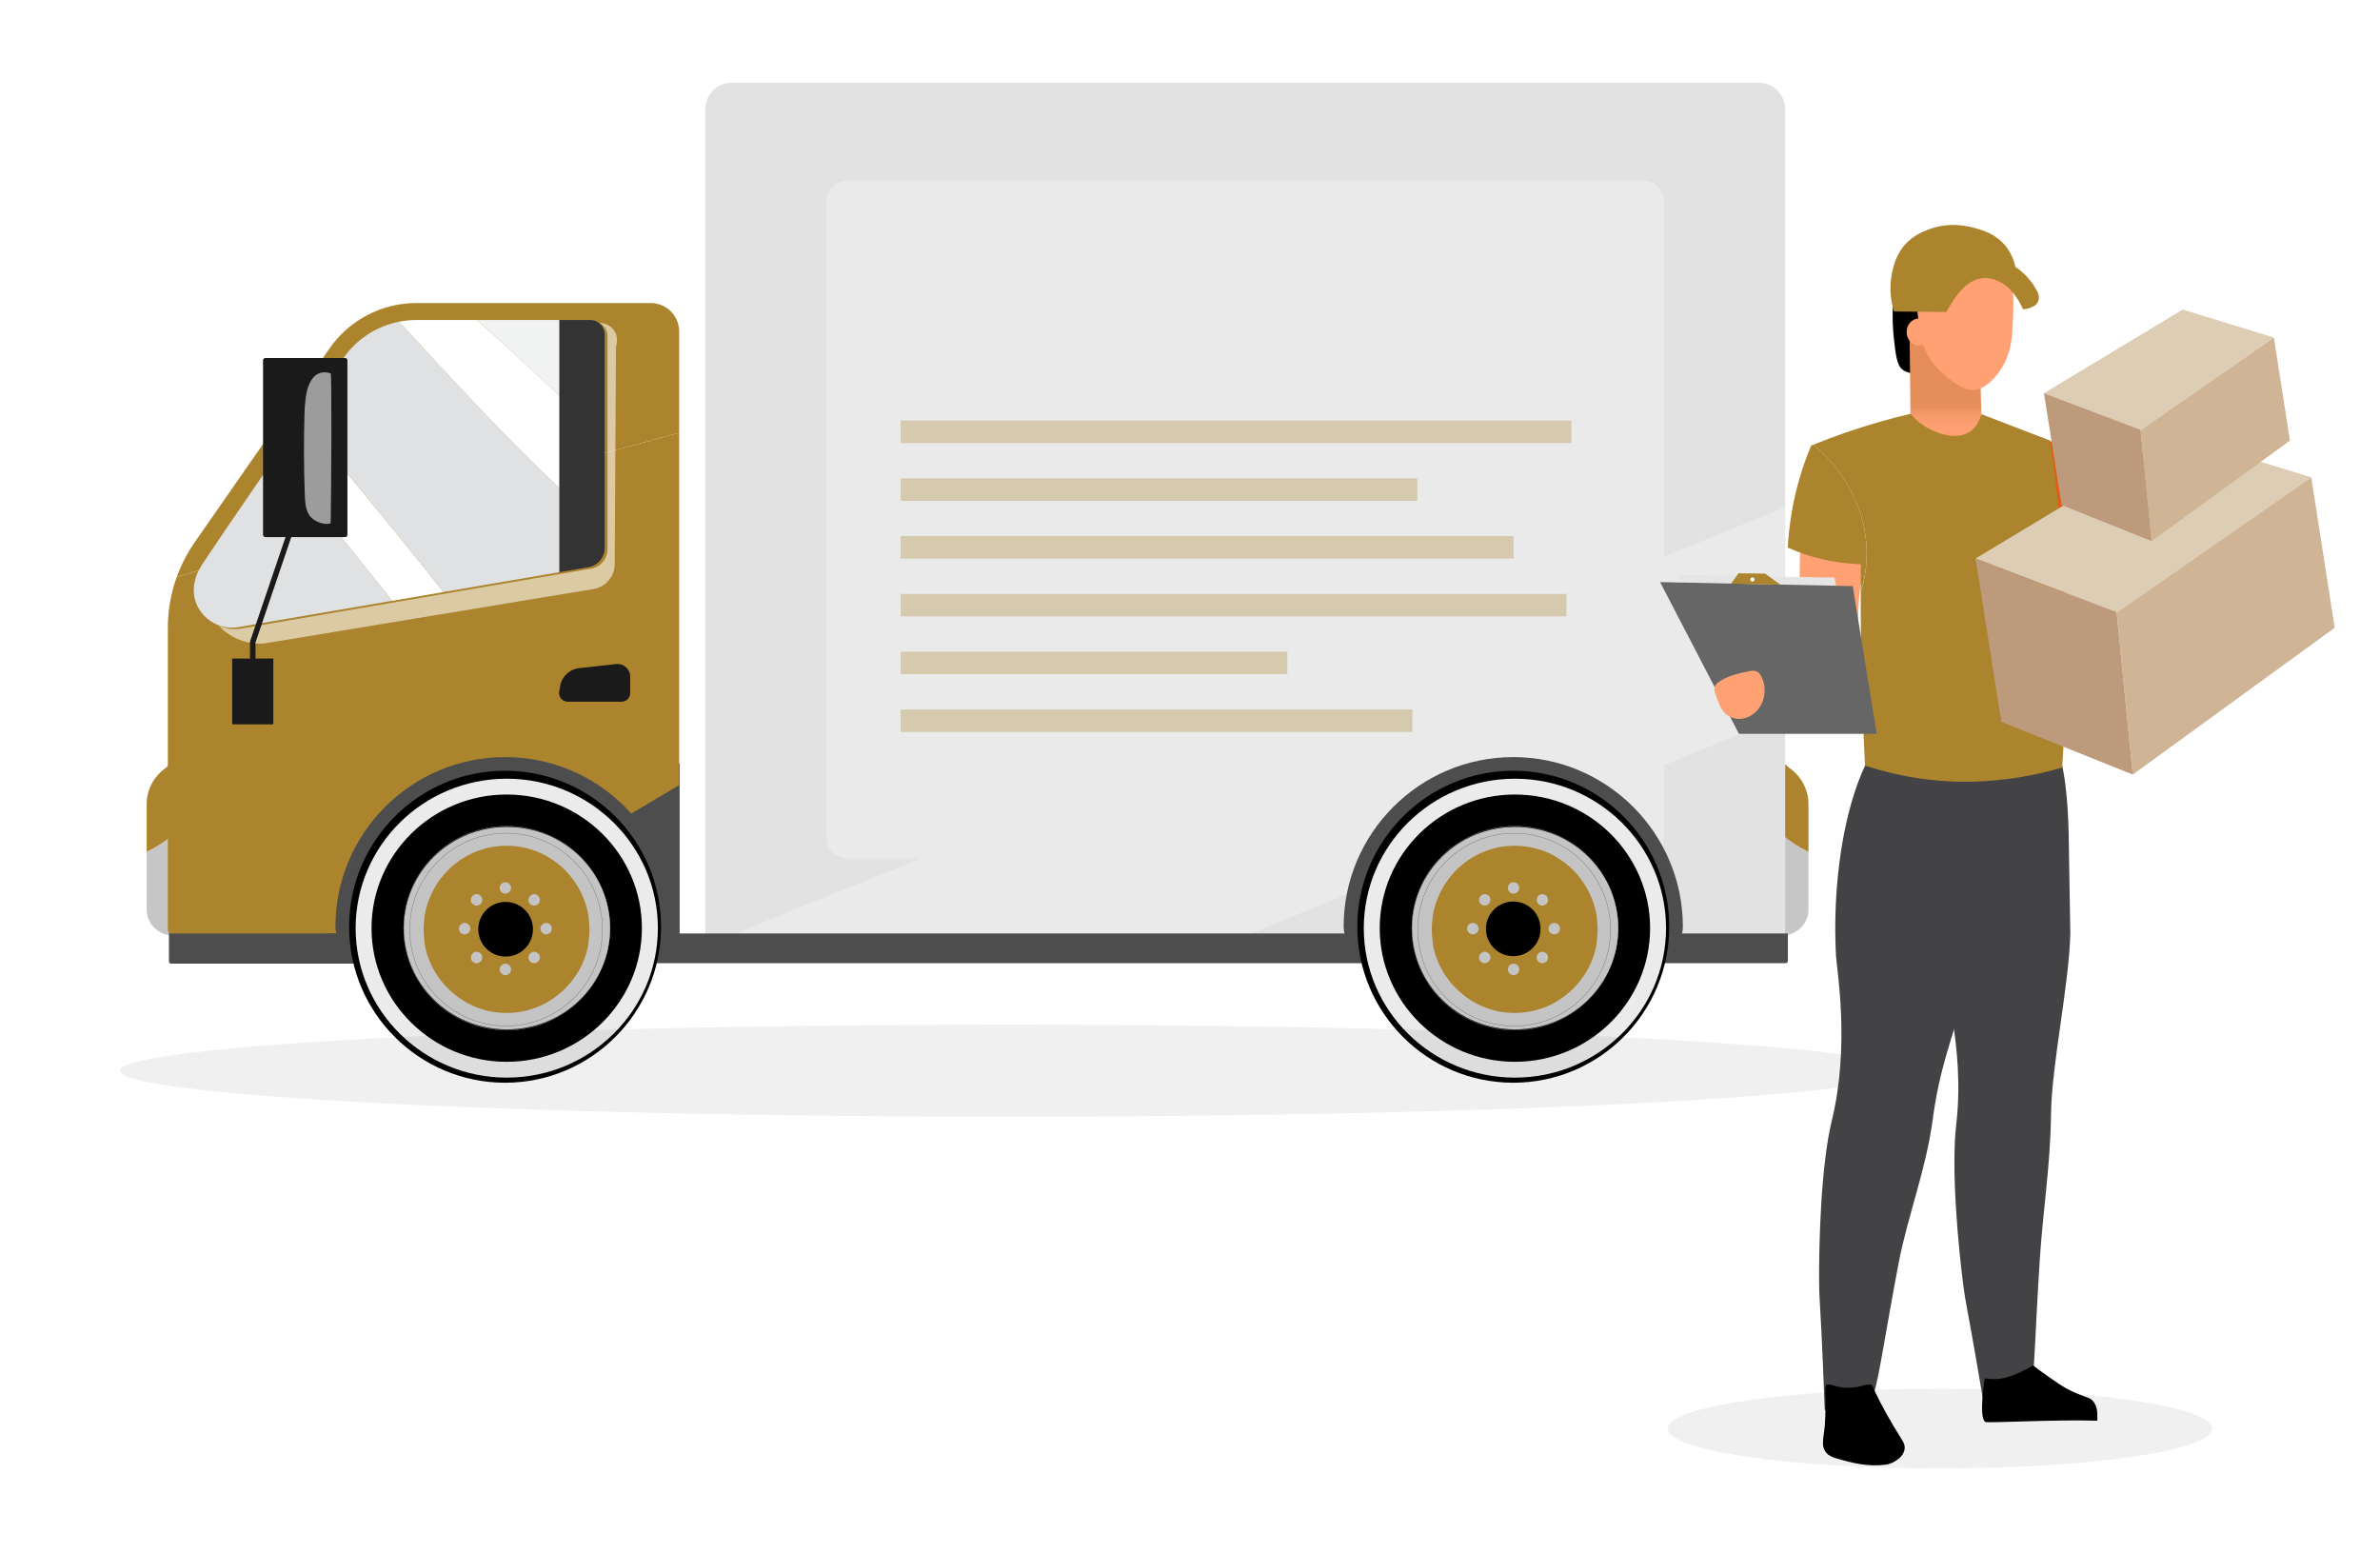 <svg xmlns="http://www.w3.org/2000/svg" xmlns:xlink="http://www.w3.org/1999/xlink" id="1091386009" x="0px" y="0px" viewBox="0 0 5882 3840.7" style="enable-background:new 0 0 5882 3840.7;" xml:space="preserve" class="svg u_1091386009" data-icon-custom="true" data-icon-name="strongman3.svg"><style type="text/css">.st0-1873938915{fill:#4D4D4D;}	.st1-1873938915{fill:#C6C6C6;}	.st2-1873938915{fill:#AB842D;}	.st3-1873938915{fill:#1A1A1A;}	.st4-1873938915{filter:url(#Adobe_OpacityMaskFilter);}	.st5-1873938915{filter:url(#Adobe_OpacityMaskFilter_1_);}	.st6-1873938915{mask:url(#SVGID_1_);fill:url(#SVGID_2_);}	.st7-1873938915{opacity:0.57;fill:url(#SVGID_3_);}	.st8-1873938915{fill:#FFFFFF;}	.st9-1873938915{fill:#E0E1E2;}	.st10-1873938915{fill:#F1F2F2;}	.st11-1873938915{fill:#333333;}	.st12-1873938915{filter:url(#Adobe_OpacityMaskFilter_2_);}	.st13-1873938915{filter:url(#Adobe_OpacityMaskFilter_3_);}	.st14-1873938915{mask:url(#SVGID_4_);fill:url(#SVGID_5_);}	.st15-1873938915{opacity:0.57;fill:url(#SVGID_6_);}	.st16-1873938915{fill:#E2E2E2;}	.st17-1873938915{filter:url(#Adobe_OpacityMaskFilter_4_);}	.st18-1873938915{filter:url(#Adobe_OpacityMaskFilter_5_);}	.st19-1873938915{mask:url(#SVGID_7_);fill:url(#SVGID_8_);}	.st20-1873938915{opacity:0.26;fill:url(#SVGID_9_);}	.st21-1873938915{fill:#EAEAEA;}	.st22-1873938915{fill:none;}	.st23-1873938915{fill:none;stroke:#FFFFFF;stroke-width:0.5;stroke-miterlimit:10;}	.st24-1873938915{fill:#C4C4C4;}	.st25-1873938915{fill:#7F7F7F;}	.st26-1873938915{opacity:0.92;}	.st27-1873938915{filter:url(#Adobe_OpacityMaskFilter_6_);}	.st28-1873938915{filter:url(#Adobe_OpacityMaskFilter_7_);}	.st29-1873938915{mask:url(#SVGID_10_);fill:url(#SVGID_11_);}	.st30-1873938915{fill:url(#SVGID_12_);}	.st31-1873938915{fill:none;stroke:#595959;stroke-width:0.75;stroke-miterlimit:10;}	.st32-1873938915{filter:url(#Adobe_OpacityMaskFilter_8_);}	.st33-1873938915{filter:url(#Adobe_OpacityMaskFilter_9_);}	.st34-1873938915{mask:url(#SVGID_13_);fill:url(#SVGID_14_);}	.st35-1873938915{fill:url(#SVGID_15_);}	.st36-1873938915{opacity:6.000000e-02;}	.st37-1873938915{opacity:0.32;}	.st38-1873938915{fill:#42210B;}	.st39-1873938915{fill:url(#SVGID_16_);}	.st40-1873938915{fill:#434345;}	.st41-1873938915{fill:#FFA173;}	.st42-1873938915{fill:#3A44B3;}	.st43-1873938915{fill:#E25D13;}	.st44-1873938915{fill:#DDCDB4;}	.st45-1873938915{fill:#CFB495;}	.st46-1873938915{fill:#BD9A7B;}	.st47-1873938915{fill:#E5E5E5;}	.st48-1873938915{fill:#666666;}</style><path class="st0-1873938915" d="M956.9,2324.6c-10.9-9.2-18.8-21.6-24.3-34.7c-21.7-51.5-7-113,25.9-158.2c32.9-45.2,81.5-76.3,131.5-101.3&#10;&#9;c86.7-43.5,181.1-71.7,277.5-83c21.6-2.5,43.3-4.2,65-3.1c31.3,1.6,62.1,9.1,93.5,9.6c31.3,0.5,64.9-7.3,85.8-30.7&#10;&#9;c9.8-11,16.3-24.8,27.5-34.5c11.1-9.6,30.7-12.5,40.4-1.3v454.2c-81.8,60.9-182.3,96.9-284.1,89.6c-61.4-4.4-121.1-21.9-178.7-43.7&#10;&#9;c-20.7-7.8-41.3-16.2-63.2-19.3C1100,2360.6,999.8,2360.8,956.9,2324.6z"></path><path class="st1-1873938915" d="M362.5,2104.6v142.2c0,36,29.5,65.1,65.5,64.5l0.7,0v-249.6C408.8,2079,386.4,2093.5,362.5,2104.6z"></path><path class="st2-1873938915" d="M428.7,1880.6c-5.7,5.9-12.1,11.7-19.6,17.2c-0.2,0.1-0.3,0.3-0.5,0.4c-28.5,20.7-46.1,53.1-46.1,88.3v118.1&#10;&#9;c23.9-11.2,46.2-25.6,66.2-42.9V1880.6z"></path><path class="st1-1873938915" d="M4469.5,2104.6v142.2c0,36-29.5,65.1-65.5,64.5l-0.7,0v-249.6C4423.3,2079,4445.6,2093.5,4469.5,2104.6z"></path><path class="st2-1873938915" d="M4403.3,1880.6c5.7,5.9,12.1,11.7,19.6,17.2c0.2,0.1,0.3,0.3,0.5,0.4c28.5,20.7,46.1,53.1,46.1,88.3v118.1&#10;&#9;c-23.9-11.2-46.2-25.6-66.2-42.9V1880.6z"></path><path class="st2-1873938915" d="M414.8,1551.3v329.2v416.8l0,0c0,8.3,6.7,15,15,15h550.9c22.4-195.8,188.6-347.9,390.3-347.9&#10;&#9;c67.6,0,131.1,17.2,186.6,47.3l120.9-71.6v-870.6c-428.2,115.1-833.2,230.4-1241.8,356.5C422.3,1465.9,414.8,1508.3,414.8,1551.3z"></path><path class="st2-1873938915" d="M1608.2,748.8h-579.4c-85.4,0-165.5,41.8-214.3,112L481,1340.2c-18.5,26.7-33.4,55.5-44.3,85.7&#10;&#9;c408.6-126.1,813.7-241.3,1241.8-356.5V819.1C1678.5,780.3,1647,748.8,1608.2,748.8z"></path><path class="st3-1873938915" d="M1536.1,1733.8H1403c-13.3,0-23.3-12-21-25.1l2.5-14.1c4.1-23.3,23.1-41,46.5-43.6l91.7-10.2&#10;&#9;c18.6-2.1,34.8,12.5,34.8,31.2v40.5C1557.5,1724.3,1547.9,1733.8,1536.1,1733.8z"></path><defs><filter id="Adobe_OpacityMaskFilter" filterUnits="userSpaceOnUse" x="540.4" y="797.5" width="984.5" height="792.9"></filter></defs><mask maskUnits="userSpaceOnUse" x="540.4" y="797.5" width="984.5" height="792.9" id="SVGID_1_"><g class="st4-1873938915"><defs><filter id="Adobe_OpacityMaskFilter_1_" filterUnits="userSpaceOnUse" x="540.4" y="797.5" width="984.5" height="792.9"></filter></defs><mask maskUnits="userSpaceOnUse" x="540.4" y="797.5" width="984.5" height="792.9" id="SVGID_1_"><g class="st5-1873938915"></g></mask><linearGradient id="SVGID_2_" gradientUnits="userSpaceOnUse" x1="540.35" y1="1193.919" x2="1524.819" y2="1193.919"><stop offset="0" style="stop-color:#FFFFFF"></stop><stop offset="1" style="stop-color:#333333"></stop></linearGradient><path class="st6-1873938915" d="M1515.4,813.4c-8.2-9.8-21-15.3-34.8-15.9c12.3,5.6,20.8,17.9,20.8,32.3v527.5c0,23.6-17,43.9-40.4,47.8&#10;&#9;&#9;&#9;l-866.2,148.2c-18.5,3.2-37.6,0.1-54.5-7.9c8.8,9.8,20.3,19.8,35.3,28c32.9,18,64.4,17.5,76.9,16.7&#10;&#9;&#9;&#9;c271.5-44.9,543-89.8,814.5-134.7c30-5,52-30.8,52.2-61.2c1.1-179.1,2.1-358.3,3.2-537.4C1523,854.9,1530.6,831.5,1515.4,813.4z"></path></g></mask><linearGradient id="SVGID_3_" gradientUnits="userSpaceOnUse" x1="540.35" y1="1193.919" x2="1524.819" y2="1193.919"><stop offset="0" style="stop-color:#FFFFFF"></stop><stop offset="1" style="stop-color:#FFFFFF"></stop></linearGradient><path class="st7-1873938915" d="M1515.4,813.4c-8.2-9.8-21-15.3-34.8-15.9c12.3,5.6,20.8,17.9,20.8,32.3v527.5c0,23.6-17,43.9-40.4,47.8&#10;&#9;l-866.2,148.2c-18.5,3.2-37.6,0.1-54.5-7.9c8.8,9.8,20.3,19.8,35.3,28c32.9,18,64.4,17.5,76.9,16.7c271.5-44.9,543-89.8,814.5-134.7&#10;&#9;c30-5,52-30.8,52.2-61.2c1.1-179.1,2.1-358.3,3.2-537.4C1523,854.9,1530.6,831.5,1515.4,813.4z"></path><path class="st8-1873938915" d="M746.4,1033.3c-20.4,29.6-42.5,61.6-64.7,94c97.2,118.8,192.1,238.6,287.4,357.3l126.7-21.7&#10;&#9;c-85-109.1-174.3-216.4-265.1-326.7C800.5,1102.3,772.4,1068.3,746.4,1033.3z"></path><path class="st9-1873938915" d="M492.4,1406.7c-44.3,85.8,29.3,154.4,95.5,143l381.2-65.2c-95.3-118.7-190.2-238.5-287.4-357.3&#10;&#9;C592.3,1257.3,499.2,1393.5,492.4,1406.7z"></path><path class="st9-1873938915" d="M986.2,794.9c-55.1,10.9-104.6,42.7-137.3,89.7c0,0-44.8,64.7-102.6,148.6c26.1,35,54.1,69,84.3,102.9&#10;&#9;c90.8,110.3,180.1,217.6,265.1,326.7l286.9-49.1c0-69.2,0-138.5,0-207.7C1243,1074.8,1114.9,934.4,986.2,794.9z"></path><path class="st10-1873938915" d="M1382.6,790.7h-203.8c69.1,61.6,136.8,123.9,203.8,187C1382.6,915.2,1382.6,852.9,1382.6,790.7z"></path><path class="st8-1873938915" d="M1178.8,790.7h-150c-14.4,0-28.7,1.5-42.6,4.2c128.7,139.5,256.8,279.9,396.4,411.2c0-76.2,0-152.4,0-228.5&#10;&#9;C1315.7,914.6,1247.9,852.3,1178.8,790.7z"></path><path class="st11-1873938915" d="M1458.8,790.7h-76.2c0,206.8,0,415.1,0,623.1l71.4-12.2c23.3-4,40.4-24.2,40.4-47.8V826.3&#10;&#9;C1494.4,806.6,1478.5,790.7,1458.8,790.7z"></path><path class="st3-1873938915" d="M672.8,1789.9h-96.3c-1.5,0-2.7-1.2-2.7-2.7v-158.8c0-0.7,0.5-1.2,1.2-1.2h99.3c0.7,0,1.2,0.5,1.2,1.2v158.8&#10;&#9;C675.5,1788.7,674.3,1789.9,672.8,1789.9z"></path><g><polygon class="st3-1873938915" points="631.4,1662.7 617.9,1662.7 617.9,1585.3 709.8,1314.8 722.6,1319.1 631.4,1587.6 &#9;"></polygon></g><path class="st3-1873938915" d="M853,1327.1H655.7c-3.1,0-5.6-2.5-5.6-5.6V890.2c0-3.1,2.5-5.6,5.6-5.6H853c3.1,0,5.6,2.5,5.6,5.6v431.3&#10;&#9;C858.6,1324.6,856.1,1327.1,853,1327.1z"></path><defs><filter id="Adobe_OpacityMaskFilter_2_" filterUnits="userSpaceOnUse" x="751.2" y="919.9" width="67.8" height="374.6"></filter></defs><mask maskUnits="userSpaceOnUse" x="751.2" y="919.9" width="67.8" height="374.6" id="SVGID_4_"><g class="st12-1873938915"><defs><filter id="Adobe_OpacityMaskFilter_3_" filterUnits="userSpaceOnUse" x="751.2" y="919.9" width="67.8" height="374.6"></filter></defs><mask maskUnits="userSpaceOnUse" x="751.2" y="919.9" width="67.8" height="374.6" id="SVGID_4_"><g class="st13-1873938915"></g></mask><linearGradient id="SVGID_5_" gradientUnits="userSpaceOnUse" x1="751.186" y1="1107.229" x2="818.985" y2="1107.229"><stop offset="0" style="stop-color:#FFFFFF"></stop><stop offset="1" style="stop-color:#333333"></stop></linearGradient><path class="st14-1873938915" d="M762,954.7c-6.7,18.2-9,48.1-9.5,67.5c-1.9,66.7-1.7,133.5,0.8,200.1c0.6,17.1,1.6,35,10.5,49.9&#10;&#9;&#9;&#9;c8.9,14.9,36.9,26.9,53.5,20.7c1.6-84.3,2.9-369.3,0-370.3C786.1,912.6,770.1,932.7,762,954.7z"></path></g></mask><linearGradient id="SVGID_6_" gradientUnits="userSpaceOnUse" x1="751.186" y1="1107.229" x2="818.985" y2="1107.229"><stop offset="0" style="stop-color:#FFFFFF"></stop><stop offset="1" style="stop-color:#FFFFFF"></stop></linearGradient><path class="st15-1873938915" d="M762,954.7c-6.7,18.2-9,48.1-9.5,67.5c-1.9,66.7-1.7,133.5,0.8,200.1c0.6,17.1,1.6,35,10.5,49.9&#10;&#9;c8.9,14.9,36.9,26.9,53.5,20.7c1.6-84.3,2.9-369.3,0-370.3C786.1,912.6,770.1,932.7,762,954.7z"></path><path class="st16-1873938915" d="M4347.4,204.5h-607.5H1807.6c-35.7,0-64.6,29.7-64.6,66.3V988v247.9v302.2v758.2c0,36.6,28.9,66.3,64.6,66.3&#10;&#9;h11.1h1273.8h1254.9c35.7,0,64.6-29.7,64.6-66.3v-471.5v-515.2v-421V450.2V270.9C4412,234.2,4383.1,204.5,4347.4,204.5z"></path><defs><filter id="Adobe_OpacityMaskFilter_4_" filterUnits="userSpaceOnUse" x="1818.7" y="1253.3" width="2593.3" height="1053"></filter></defs><mask maskUnits="userSpaceOnUse" x="1818.7" y="1253.3" width="2593.3" height="1053" id="SVGID_7_"><g class="st17-1873938915"><defs><filter id="Adobe_OpacityMaskFilter_5_" filterUnits="userSpaceOnUse" x="1818.7" y="1253.3" width="2593.3" height="1053"></filter></defs><mask maskUnits="userSpaceOnUse" x="1818.7" y="1253.3" width="2593.3" height="1053" id="SVGID_7_"><g class="st18-1873938915"></g></mask><linearGradient id="SVGID_8_" gradientUnits="userSpaceOnUse" x1="3115.325" y1="1253.315" x2="3115.325" y2="2306.317"><stop offset="0" style="stop-color:#FFFFFF"></stop><stop offset="1" style="stop-color:#333333"></stop></linearGradient><polygon class="st19-1873938915" points="4412,1253.3 1818.7,2306.3 3092.5,2306.3 4412,1768.5 &#9;&#9;"></polygon></g></mask><linearGradient id="SVGID_9_" gradientUnits="userSpaceOnUse" x1="3115.325" y1="1253.315" x2="3115.325" y2="2306.317"><stop offset="0" style="stop-color:#FFFFFF"></stop><stop offset="1" style="stop-color:#FFFFFF"></stop></linearGradient><polygon class="st20-1873938915" points="4412,1253.3 1818.7,2306.3 3092.5,2306.3 4412,1768.5 "></polygon><path class="st21-1873938915" d="M4062.5,446.6h-471.2H2092.5c-27.7,0-50.1,23-50.1,51.5v556.3v192.3V1481v588.1c0,28.4,22.4,51.5,50.1,51.5&#10;&#9;h8.6h988h973.4c27.7,0,50.1-23,50.1-51.5v-365.7v-399.6V977.3V637.2V498.1C4112.6,469.6,4090.2,446.6,4062.5,446.6z"></path><path class="st0-1873938915" d="M1052.8,2381H422.9c-2.9,0-5.3-2.4-5.3-5.3v-69.2h635.2V2381z"></path><path class="st0-1873938915" d="M4413.3,2379.9h-3607v-73.4h3612.3v68.1C4418.5,2377.5,4416.1,2379.9,4413.3,2379.9z"></path><g><g><path class="st0-1873938915" d="M3320.7,2289.9c0-231.2,188.1-419.2,419.2-419.2c231.2,0,419.2,188.1,419.2,419.2c0,8.7-3.5,25.2-3.5,25.2&#10;&#9;&#9;&#9;l-829,7.5C3326.7,2322.6,3320.7,2301.4,3320.7,2289.9z M3485.6,2289.9c0,140.2,114.1,254.3,254.3,254.3&#10;&#9;&#9;&#9;c140.2,0,254.3-114.1,254.3-254.3c0-140.2-114.1-254.3-254.3-254.3C3599.7,2035.6,3485.6,2149.7,3485.6,2289.9z"></path></g><g><circle class="st2-1873938915" cx="3740.6" cy="2294.9" r="220.3"></circle><ellipse transform="matrix(0.707 -0.707 0.707 0.707 -527.178 3317.174)" cx="3740.6" cy="2294.9" rx="67.5" ry="67.5"></ellipse><g><path d="M3354.5,2289.9c0-212.5,172.9-385.5,385.5-385.5c212.5,0,385.4,172.9,385.4,385.5c0,212.5-172.9,385.4-385.4,385.4&#10;&#9;&#9;&#9;&#9;C3527.4,2675.4,3354.5,2502.5,3354.5,2289.9z M3506.1,2289.9c0,128.9,104.9,233.8,233.8,233.8c128.9,0,233.8-104.9,233.8-233.8&#10;&#9;&#9;&#9;&#9;c0-128.9-104.9-233.8-233.8-233.8C3611,2056.1,3506.1,2161,3506.1,2289.9z"></path></g><path class="st22-1873938915" d="M3946.6,2266.4h-0.5c-2.9-20.3-8.8-39.7-17.1-57.6C3937.6,2226.7,3943.6,2246.1,3946.6,2266.4z"></path><path class="st22-1873938915" d="M3540.2,2266.4c3-20.1,8.9-39.1,17.3-56.9c-8.2,17.7-13.9,36.8-16.8,56.9H3540.2z"></path><path class="st22-1873938915" d="M3877.8,2452.4L3877.8,2452.4c0.4-0.4,0.8-0.8,1.3-1.1C3878.6,2451.6,3878.2,2452,3877.8,2452.4z"></path><path class="st22-1873938915" d="M3945.6,2329.8h0.7c-7.5,46.6-30.7,87.9-64,118.4C3915.2,2417.7,3938.1,2376.4,3945.6,2329.8z"></path><path class="st22-1873938915" d="M3604.7,2448.4c-33.3-30.5-56.6-71.9-64.1-118.5h0.7C3548.8,2376.4,3571.7,2417.8,3604.7,2448.4z"></path><path class="st22-1873938915" d="M3608.7,2452c0.6,0.5,1.2,1,1.8,1.6C3609.9,2453.1,3609.3,2452.5,3608.7,2452z"></path><ellipse class="st23-1873938915" cx="3744" cy="2293.4" rx="254.8" ry="251.9"></ellipse><path class="st24-1873938915" d="M3489.8,2293.4c0,138.1,114.1,250.1,254.8,250.1c140.7,0,254.8-112,254.8-250.1s-114.1-250.1-254.8-250.1&#10;&#9;&#9;&#9;C3603.9,2043.3,3489.8,2155.3,3489.8,2293.4z M3540.6,2329.8h0.7c-1.8-10.9-2.7-22.1-2.7-33.5c0-10.2,0.8-20.2,2.2-29.9h-0.5&#10;&#9;&#9;&#9;c3-20.1,8.9-39.1,17.3-56.9c32.5-70.7,103.5-119.8,185.9-119.8c82.1,0,152.9,48.7,185.6,119.1c8.5,17.9,14.6,37.3,17.6,57.6h-0.5&#10;&#9;&#9;&#9;c1.4,9.8,2.2,19.8,2.2,29.9c0,11.4-1,22.6-2.7,33.5h0.7c-7.5,46.6-30.7,87.9-64,118.4c-1.1,1-2.2,2-3.2,2.9&#10;&#9;&#9;&#9;c-0.4,0.4-0.8,0.8-1.3,1.1l0,0c-36,31.5-82.9,50.7-134.3,50.7c-50.7,0-97.1-18.6-132.9-49.5c-0.6-0.5-1.2-1-1.8-1.6&#10;&#9;&#9;&#9;c-1.4-1.2-2.7-2.4-4.1-3.6C3571.4,2417.8,3548.1,2376.5,3540.6,2329.8z"></path><path class="st25-1873938915" d="M3604.7,2448.4c1.3,1.2,2.7,2.4,4.1,3.6C3607.4,2450.8,3606,2449.6,3604.7,2448.4z"></path><path class="st25-1873938915" d="M3879.1,2451.2c1.1-1,2.2-1.9,3.2-2.9C3881.2,2449.3,3880.1,2450.3,3879.1,2451.2z"></path><g class="st26-1873938915"><defs><filter id="Adobe_OpacityMaskFilter_6_" filterUnits="userSpaceOnUse" x="3370.5" y="1924" width="746.9" height="738.7"></filter></defs><mask maskUnits="userSpaceOnUse" x="3370.5" y="1924" width="746.9" height="738.7" id="SVGID_10_"><g class="st27-1873938915"><defs><filter id="Adobe_OpacityMaskFilter_7_" filterUnits="userSpaceOnUse" x="3370.5" y="1924" width="746.9" height="738.7"></filter></defs><mask maskUnits="userSpaceOnUse" x="3370.5" y="1924" width="746.9" height="738.7" id="SVGID_10_"><g class="st28-1873938915"></g></mask><radialGradient id="SVGID_11_" cx="2012.89" cy="2293.366" r="371.411" gradientTransform="matrix(-1 0 0 1 5756.91 0)" gradientUnits="userSpaceOnUse"><stop offset="0" style="stop-color:#000000"></stop><stop offset="4.156233e-02" style="stop-color:#1F1F1F"></stop><stop offset="0.14" style="stop-color:#626262"></stop><stop offset="0.234" style="stop-color:#9A9A9A"></stop><stop offset="0.319" style="stop-color:#C6C6C6"></stop><stop offset="0.396" style="stop-color:#E5E5E5"></stop><stop offset="0.461" style="stop-color:#F8F8F8"></stop><stop offset="0.505" style="stop-color:#FFFFFF"></stop><stop offset="0.551" style="stop-color:#F9F9F9"></stop><stop offset="0.613" style="stop-color:#E7E7E7"></stop><stop offset="0.685" style="stop-color:#CACACA"></stop><stop offset="0.765" style="stop-color:#A1A1A1"></stop><stop offset="0.851" style="stop-color:#6D6D6D"></stop><stop offset="0.94" style="stop-color:#2E2E2E"></stop><stop offset="1" style="stop-color:#000000"></stop></radialGradient><path class="st29-1873938915" d="M3370.5,2293.4c0-203.7,167.5-369.3,373.5-369.3c205.9,0,373.5,165.7,373.5,369.3&#10;&#9;&#9;&#9;&#9;&#9;&#9;S3950,2662.7,3744,2662.7C3538.1,2662.7,3370.5,2497,3370.5,2293.4z M3409.9,2293.4c0,182.1,149.9,330.2,334.1,330.2&#10;&#9;&#9;&#9;&#9;&#9;&#9;c184.2,0,334.1-148.1,334.1-330.2c0-182.1-149.9-330.2-334.1-330.2C3559.8,1963.1,3409.9,2111.3,3409.9,2293.4z"></path></g></mask><radialGradient id="SVGID_12_" cx="2012.89" cy="2293.366" r="371.411" gradientTransform="matrix(-1 0 0 1 5756.91 0)" gradientUnits="userSpaceOnUse"><stop offset="0" style="stop-color:#FFFFFF"></stop><stop offset="0.505" style="stop-color:#FFFFFF"></stop><stop offset="1" style="stop-color:#FFFFFF"></stop></radialGradient><path class="st30-1873938915" d="M3370.5,2293.4c0-203.7,167.5-369.3,373.5-369.3c205.9,0,373.5,165.7,373.5,369.3S3950,2662.7,3744,2662.7&#10;&#9;&#9;&#9;&#9;C3538.1,2662.7,3370.5,2497,3370.5,2293.4z M3409.9,2293.4c0,182.1,149.9,330.2,334.1,330.2c184.2,0,334.1-148.1,334.1-330.2&#10;&#9;&#9;&#9;&#9;c0-182.1-149.9-330.2-334.1-330.2C3559.8,1963.1,3409.9,2111.3,3409.9,2293.4z"></path></g><path class="st24-1873938915" d="M3754.7,2194c0,7.8-6.3,14.1-14.1,14.1s-14.1-6.3-14.1-14.1s6.3-14.1,14.1-14.1S3754.7,2186.2,3754.7,2194z"></path><circle class="st24-1873938915" cx="3740.7" cy="2395.3" r="14.1"></circle><path class="st24-1873938915" d="M3841.3,2308.7c-7.8,0-14.1-6.3-14.1-14.1s6.3-14.1,14.1-14.1c7.8,0,14.1,6.3,14.1,14.1&#10;&#9;&#9;&#9;S3849.1,2308.7,3841.3,2308.7z"></path><path class="st24-1873938915" d="M3640,2308.7c-7.8,0-14.1-6.3-14.1-14.1s6.3-14.1,14.1-14.1c7.8,0,14.1,6.3,14.1,14.1&#10;&#9;&#9;&#9;S3647.7,2308.7,3640,2308.7z"></path><path class="st24-1873938915" d="M3801.9,2375.8c-5.5-5.5-5.5-14.4,0-19.9c5.5-5.5,14.4-5.5,19.9,0c5.5,5.5,5.5,14.4,0,19.9&#10;&#9;&#9;&#9;C3816.3,2381.3,3807.4,2381.3,3801.9,2375.8z"></path><path class="st24-1873938915" d="M3659.5,2233.4c-5.5-5.5-5.5-14.4,0-19.9c5.5-5.5,14.4-5.5,19.9,0c5.5,5.5,5.5,14.4,0,19.9&#10;&#9;&#9;&#9;C3673.9,2238.9,3665,2238.9,3659.5,2233.4z"></path><path class="st24-1873938915" d="M3659.5,2355.9c5.5-5.5,14.4-5.5,19.9,0c5.5,5.5,5.5,14.4,0,19.9c-5.5,5.5-14.4,5.5-19.9,0&#10;&#9;&#9;&#9;C3654,2370.3,3654,2361.4,3659.5,2355.9z"></path><path class="st24-1873938915" d="M3801.9,2213.6c5.5-5.5,14.4-5.5,19.9,0c5.5,5.5,5.5,14.4,0,19.9c-5.5,5.5-14.4,5.5-19.9,0&#10;&#9;&#9;&#9;C3796.4,2227.9,3796.4,2219,3801.9,2213.6z"></path><ellipse transform="matrix(0.707 -0.707 0.707 0.707 -527.967 3319.296)" class="st31-1873938915" cx="3742.8" cy="2297" rx="238.2" ry="238.2"></ellipse></g></g><g><g><path class="st0-1873938915" d="M829,2289.9c0-231.2,188.1-419.2,419.2-419.2c231.2,0,419.2,188.1,419.2,419.2c0,8.7-3.5,25.2-3.5,25.2&#10;&#9;&#9;&#9;l-829,7.5C835,2322.6,829,2301.4,829,2289.9z M994,2289.9c0,140.2,114.1,254.3,254.3,254.3c140.2,0,254.3-114.1,254.3-254.3&#10;&#9;&#9;&#9;c0-140.2-114.1-254.3-254.3-254.3C1108.1,2035.6,994,2149.7,994,2289.9z"></path></g><g><circle class="st2-1873938915" cx="1248.9" cy="2294.9" r="220.3"></circle><ellipse transform="matrix(0.973 -0.233 0.233 0.973 -500.272 354.1)" cx="1248.9" cy="2294.9" rx="67.5" ry="67.5"></ellipse><g><path d="M862.8,2289.9c0-212.5,172.9-385.5,385.5-385.5c212.5,0,385.4,172.9,385.4,385.5c0,212.5-172.9,385.4-385.4,385.4&#10;&#9;&#9;&#9;&#9;C1035.7,2675.4,862.8,2502.5,862.8,2289.9z M1014.5,2289.9c0,128.9,104.9,233.8,233.8,233.8c128.9,0,233.8-104.9,233.8-233.8&#10;&#9;&#9;&#9;&#9;c0-128.9-104.9-233.8-233.8-233.8C1119.4,2056.1,1014.5,2161,1014.5,2289.9z"></path></g><path class="st22-1873938915" d="M1455,2266.4h-0.5c-2.9-20.3-8.8-39.7-17.1-57.6C1445.9,2226.7,1452,2246.1,1455,2266.4z"></path><path class="st22-1873938915" d="M1048.6,2266.4c3-20.1,8.9-39.1,17.3-56.9c-8.2,17.7-13.9,36.8-16.8,56.9H1048.6z"></path><path class="st22-1873938915" d="M1386.1,2452.4L1386.1,2452.4c0.4-0.4,0.8-0.8,1.3-1.1C1387,2451.6,1386.6,2452,1386.1,2452.4z"></path><path class="st22-1873938915" d="M1454,2329.8h0.7c-7.5,46.6-30.7,87.9-64,118.4C1423.5,2417.7,1446.4,2376.4,1454,2329.8z"></path><path class="st22-1873938915" d="M1113,2448.4c-33.3-30.5-56.6-71.9-64.1-118.5h0.7C1057.1,2376.4,1080.1,2417.8,1113,2448.4z"></path><path class="st22-1873938915" d="M1117.1,2452c0.6,0.5,1.2,1,1.8,1.6C1118.3,2453.1,1117.7,2452.5,1117.1,2452z"></path><ellipse class="st23-1873938915" cx="1252.4" cy="2293.4" rx="254.8" ry="251.9"></ellipse><path class="st24-1873938915" d="M998.2,2293.4c0,138.1,114.1,250.1,254.8,250.1c140.7,0,254.8-112,254.8-250.1s-114.1-250.1-254.8-250.1&#10;&#9;&#9;&#9;C1112.2,2043.3,998.2,2155.3,998.2,2293.4z M1049,2329.8h0.7c-1.8-10.9-2.7-22.1-2.7-33.5c0-10.2,0.8-20.2,2.2-29.9h-0.5&#10;&#9;&#9;&#9;c3-20.1,8.9-39.1,17.3-56.9c32.5-70.7,103.5-119.8,185.9-119.8c82.1,0,152.9,48.7,185.6,119.1c8.5,17.9,14.6,37.3,17.6,57.6h-0.5&#10;&#9;&#9;&#9;c1.4,9.8,2.2,19.8,2.2,29.9c0,11.4-1,22.6-2.7,33.5h0.7c-7.5,46.6-30.7,87.9-64,118.4c-1.1,1-2.2,2-3.2,2.9&#10;&#9;&#9;&#9;c-0.4,0.4-0.8,0.8-1.3,1.1l0,0c-36,31.5-82.9,50.7-134.3,50.7c-50.7,0-97.1-18.6-132.9-49.5c-0.6-0.5-1.2-1-1.8-1.6&#10;&#9;&#9;&#9;c-1.4-1.2-2.7-2.4-4.1-3.6C1079.7,2417.8,1056.5,2376.5,1049,2329.8z"></path><path class="st25-1873938915" d="M1113,2448.4c1.3,1.2,2.7,2.4,4.1,3.6C1115.7,2450.8,1114.4,2449.6,1113,2448.4z"></path><path class="st25-1873938915" d="M1387.4,2451.2c1.1-1,2.2-1.9,3.2-2.9C1389.6,2449.3,1388.5,2450.3,1387.4,2451.2z"></path><g class="st26-1873938915"><defs><filter id="Adobe_OpacityMaskFilter_8_" filterUnits="userSpaceOnUse" x="878.9" y="1924" width="746.9" height="738.7"></filter></defs><mask maskUnits="userSpaceOnUse" x="878.9" y="1924" width="746.9" height="738.7" id="SVGID_13_"><g class="st32-1873938915"><defs><filter id="Adobe_OpacityMaskFilter_9_" filterUnits="userSpaceOnUse" x="878.9" y="1924" width="746.9" height="738.7"></filter></defs><mask maskUnits="userSpaceOnUse" x="878.9" y="1924" width="746.9" height="738.7" id="SVGID_13_"><g class="st33-1873938915"></g></mask><radialGradient id="SVGID_14_" cx="4504.541" cy="2293.366" r="371.411" gradientTransform="matrix(-1 0 0 1 5756.91 0)" gradientUnits="userSpaceOnUse"><stop offset="0" style="stop-color:#000000"></stop><stop offset="4.156233e-02" style="stop-color:#1F1F1F"></stop><stop offset="0.14" style="stop-color:#626262"></stop><stop offset="0.234" style="stop-color:#9A9A9A"></stop><stop offset="0.319" style="stop-color:#C6C6C6"></stop><stop offset="0.396" style="stop-color:#E5E5E5"></stop><stop offset="0.461" style="stop-color:#F8F8F8"></stop><stop offset="0.505" style="stop-color:#FFFFFF"></stop><stop offset="0.551" style="stop-color:#F9F9F9"></stop><stop offset="0.613" style="stop-color:#E7E7E7"></stop><stop offset="0.685" style="stop-color:#CACACA"></stop><stop offset="0.765" style="stop-color:#A1A1A1"></stop><stop offset="0.851" style="stop-color:#6D6D6D"></stop><stop offset="0.94" style="stop-color:#2E2E2E"></stop><stop offset="1" style="stop-color:#000000"></stop></radialGradient><path class="st34-1873938915" d="M878.9,2293.4c0-203.7,167.5-369.3,373.5-369.3c205.9,0,373.5,165.7,373.5,369.3&#10;&#9;&#9;&#9;&#9;&#9;&#9;s-167.5,369.3-373.5,369.3C1046.4,2662.7,878.9,2497,878.9,2293.4z M918.2,2293.4c0,182.1,149.9,330.2,334.1,330.2&#10;&#9;&#9;&#9;&#9;&#9;&#9;c184.2,0,334.1-148.1,334.1-330.2c0-182.1-149.9-330.2-334.1-330.2C1068.1,1963.1,918.2,2111.3,918.2,2293.4z"></path></g></mask><radialGradient id="SVGID_15_" cx="4504.541" cy="2293.366" r="371.411" gradientTransform="matrix(-1 0 0 1 5756.91 0)" gradientUnits="userSpaceOnUse"><stop offset="0" style="stop-color:#FFFFFF"></stop><stop offset="0.505" style="stop-color:#FFFFFF"></stop><stop offset="1" style="stop-color:#FFFFFF"></stop></radialGradient><path class="st35-1873938915" d="M878.9,2293.4c0-203.7,167.5-369.3,373.5-369.3c205.9,0,373.5,165.7,373.5,369.3s-167.5,369.3-373.5,369.3&#10;&#9;&#9;&#9;&#9;C1046.4,2662.7,878.9,2497,878.9,2293.4z M918.2,2293.4c0,182.1,149.9,330.2,334.1,330.2c184.2,0,334.1-148.1,334.1-330.2&#10;&#9;&#9;&#9;&#9;c0-182.1-149.9-330.2-334.1-330.2C1068.1,1963.1,918.2,2111.3,918.2,2293.4z"></path></g><path class="st24-1873938915" d="M1263.1,2194c0,7.8-6.3,14.1-14.1,14.1c-7.8,0-14.1-6.3-14.1-14.1s6.3-14.1,14.1-14.1&#10;&#9;&#9;&#9;C1256.8,2180,1263.1,2186.2,1263.1,2194z"></path><circle class="st24-1873938915" cx="1249" cy="2395.3" r="14.1"></circle><path class="st24-1873938915" d="M1349.7,2308.7c-7.8,0-14.1-6.3-14.1-14.1s6.3-14.1,14.1-14.1c7.8,0,14.1,6.3,14.1,14.1&#10;&#9;&#9;&#9;S1357.4,2308.7,1349.7,2308.7z"></path><circle class="st24-1873938915" cx="1148.3" cy="2294.7" r="14.1"></circle><path class="st24-1873938915" d="M1310.2,2375.8c-5.5-5.5-5.5-14.4,0-19.9c5.5-5.5,14.4-5.5,19.9,0c5.5,5.5,5.5,14.4,0,19.9&#10;&#9;&#9;&#9;C1324.6,2381.3,1315.7,2381.3,1310.2,2375.8z"></path><path class="st24-1873938915" d="M1167.9,2233.4c-5.5-5.5-5.5-14.4,0-19.9c5.5-5.5,14.4-5.5,19.9,0c5.5,5.5,5.5,14.4,0,19.9&#10;&#9;&#9;&#9;S1173.4,2238.9,1167.9,2233.4z"></path><path class="st24-1873938915" d="M1167.9,2355.9c5.5-5.5,14.4-5.5,19.9,0c5.5,5.5,5.5,14.4,0,19.9c-5.5,5.5-14.4,5.5-19.9,0&#10;&#9;&#9;&#9;C1162.4,2370.3,1162.4,2361.4,1167.9,2355.9z"></path><path class="st24-1873938915" d="M1310.2,2213.6c5.5-5.5,14.4-5.5,19.9,0c5.5,5.5,5.5,14.4,0,19.9c-5.5,5.5-14.4,5.5-19.9,0&#10;&#9;&#9;&#9;S1304.8,2219,1310.2,2213.6z"></path><ellipse transform="matrix(0.707 -0.707 0.707 0.707 -1257.755 1557.433)" class="st31-1873938915" cx="1251.1" cy="2297" rx="238.2" ry="238.2"></ellipse></g></g><g class="st36-1873938915"><ellipse cx="2494.9" cy="2645.6" rx="2198.3" ry="113.7"></ellipse></g><g class="st37-1873938915"><path class="st2-1873938915" d="M3882.2,1094.7H2227.1c-0.7,0-1.2-0.5-1.2-1.2v-53.1c0-0.7,0.5-1.2,1.2-1.2h1655.1c0.7,0,1.2,0.5,1.2,1.2v53.1&#10;&#9;&#9;C3883.4,1094.2,3882.9,1094.7,3882.2,1094.7z"></path><path class="st2-1873938915" d="M3501.5,1237.5H2227.1c-0.7,0-1.2-0.5-1.2-1.2v-53.1c0-0.7,0.5-1.2,1.2-1.2h1274.4c0.7,0,1.2,0.5,1.2,1.2v53.1&#10;&#9;&#9;C3502.7,1236.9,3502.2,1237.5,3501.5,1237.5z"></path><path class="st2-1873938915" d="M3739.4,1380.2H2227.1c-0.7,0-1.2-0.5-1.2-1.2v-53.1c0-0.7,0.5-1.2,1.2-1.2h1512.3c0.7,0,1.2,0.5,1.2,1.2v53.1&#10;&#9;&#9;C3740.6,1379.7,3740.1,1380.2,3739.4,1380.2z"></path><path class="st2-1873938915" d="M3870.3,1523H2227.1c-0.7,0-1.2-0.5-1.2-1.2v-53.1c0-0.7,0.5-1.2,1.2-1.2h1643.2c0.7,0,1.2,0.5,1.2,1.2v53.1&#10;&#9;&#9;C3871.5,1522.4,3871,1523,3870.3,1523z"></path><path class="st2-1873938915" d="M3180.3,1665.7h-953.2c-0.7,0-1.2-0.5-1.2-1.2v-53.1c0-0.7,0.5-1.2,1.2-1.2h953.2c0.7,0,1.2,0.5,1.2,1.2v53.1&#10;&#9;&#9;C3181.5,1665.2,3181,1665.7,3180.3,1665.7z"></path><path class="st2-1873938915" d="M3489.6,1808.5H2227.1c-0.7,0-1.2-0.5-1.2-1.2v-53.1c0-0.7,0.5-1.2,1.2-1.2h1262.5c0.7,0,1.2,0.5,1.2,1.2v53.1&#10;&#9;&#9;C3490.8,1807.9,3490.3,1808.5,3489.6,1808.5z"></path></g><path d="M4691.8,662.9c2.4-9.4,5.1-18.9,9.9-26.3c8-12.3,20.3-16.7,31.9-20.3c32.1-9.8,64.5-17.4,97.1-22.9&#10;&#9;c25.4-4.3,51.5-7.2,76.2,1.8c24.8,9,48.3,31.9,57.2,65.9c5.1,19.3,5.1,40.5,5.1,61.1c-0.1,34.5-0.1,69.1-0.2,103.6&#10;&#9;c0,11.7-0.1,24-3.9,34.5c-5.3,15-16.8,23.2-27.7,29.8c-24.2,14.6-49.3,26.3-74.9,34.8c-35.8,12-73.5,17.8-109.1,4.9&#10;&#9;c-14.2-5.1-40.2-6.9-52.4-17.1c-14.4-12-16.6-45.8-19.4-67.4C4673.8,784.7,4677.1,721,4691.8,662.9z"></path><path class="st38-1873938915" d="M4943.7,710.7c-0.7-3.9-1.7-8.1-4.6-10.7c-4.5-3.9-11.3-2.7-17-0.9c-5.7,1.8-11.3,3.9-16.8,6.4&#10;&#9;c-2.9,1.3-5.8,2.7-7.7,5.2c-2.6,3.4-14.1,12.8-14.3,17.1c-1.2,40.2-4.7,80.3-10.5,120c-1.7,11.4-3.5,22.7-7.2,33.6&#10;&#9;c-4.2,12.4-28.3,49.6-3.5,48.4c20.9-1,38.1-39.5,45.8-54.8C4932.7,826.2,4953.4,764.6,4943.7,710.7z"></path><linearGradient id="SVGID_16_" gradientUnits="userSpaceOnUse" x1="1075.834" y1="1100.744" x2="1075.834" y2="822.62" gradientTransform="matrix(-1 0 0 1 5884.224 0)"><stop offset="0" style="stop-color:#FFA173"></stop><stop offset="0.185" style="stop-color:#FD9F71"></stop><stop offset="0.269" style="stop-color:#F69A6A"></stop><stop offset="0.333" style="stop-color:#E9915E"></stop><stop offset="0.346" style="stop-color:#E58E5A"></stop></linearGradient><path class="st39-1873938915" d="M4897.4,1064.5c0.1,13.7-174.9,36.2-174.9,36.2l-3.1-278.1c0,0,20.2,8.8,22.9,6.8c3.3-2.4,8.1-1.7,12.3-0.9&#10;&#9;c49.3,9.5,119.9-2.3,136.5,37.9C4893.1,871.4,4897.2,1024.7,4897.4,1064.5z"></path><path class="st40-1873938915" d="M5073.7,1823.9c-8.7-16.2-17.1-29.6-25.8-40.9c-55,1.6-110.1,3.2-165.1,4.8&#10;&#9;c-98.9,122.9-103.3,453.3-87.4,585.3c3.6,30.1,61.7,214.7,39.4,404c-13.3,113.1,5.2,305.3,17.8,402.1c2.1,16,4.7,32.7,8.1,50.3&#10;&#9;c12.7,65.6,40.5,230.3,40.5,230.3s8.3,3.4,18.2,9.3c33.4-2.4,60.5-4.3,93.8-6.7c2.7-5.4,5.2-13.3,7-25.5&#10;&#9;c8.8-58.7,9.6-149.2,21.3-329.4c7.5-114.6,26-229.5,27.4-353.3c1.4-123.9,45.3-323.2,47.7-448.7l-4.1-248.1&#10;&#9;C5110.7,1989.4,5105.2,1882.8,5073.7,1823.9z"></path><path class="st40-1873938915" d="M5006.2,1821.4c-108.6-10.2-217.2-20.4-325.7-30.6c-107.1,92.6-155,348-142.9,571.7&#10;&#9;c1.6,30.3,35,220.6-10.3,405.8c-27,110.6-32.2,303.6-31.5,401.2c0.1,16.2,0.7,33.1,1.9,50.9c4.6,66.6,12,263.7,12,263.7&#10;&#9;s7.6,4.3,16.6,11.2c31.9-4.7,66.8-4.9,99-3.8c1.8-4.2,3.7-39.3,5.5-45.7c15.9-57.2,27.7-146.9,61.4-324.3&#10;&#9;c21.4-112.8,67.6-230.9,84.1-353.6c16.5-122.8,42.6-190,92.1-347.7l126.1-313.7C5027.2,2002.8,5021,1883.6,5006.2,1821.4z"></path><path class="st41-1873938915" d="M4938.7,921.8c23-30,33.3-68.3,34.8-106c1.6-37.8,5.5-81.8-2.2-118.8c-5.4-26-52.5-80.5-126.4-73.9&#10;&#9;c-117.7,10.6-95.9,64.3-104.4,101.3c-5.8,25.3-0.7,57.4,3.3,83.1c2.4,15.6,4.9,31.3,10,46.2c14.8,43.1,52.1,78.9,91.2,101&#10;&#9;C4883,976.2,4913.2,955,4938.7,921.8z"></path><ellipse class="st41-1873938915" cx="4742.2" cy="820.3" rx="30.1" ry="33.3"></ellipse><g class="st36-1873938915"><ellipse cx="4794.3" cy="3529.9" rx="673" ry="98.5"></ellipse></g><polygon class="st42-1873938915" points="5059.8,1837.5 4741.4,1837.5 4741.4,1090.5 4905.7,1090.5 5033.4,1410.7 "></polygon><path class="st8-1873938915" d="M4935.7,1028.6c-12.6-4.3-25.2-8.6-37.8-12.9c-2.6,55.5,22.2,107.9,41.3,160c43.7,119.1,59.8,246.3,75.5,372.3&#10;&#9;c2.6,20.8,5.2,41.6,7.8,62.4C5066,1416.5,4980.2,1222.5,4935.7,1028.6z"></path><path d="M5024.1,3373.3c15,12,36.5,26.8,52.9,38.3c34.6,24.4,51.7,30.1,86.1,43.2c12,4.6,20.5,21.5,20.3,40.5&#10;&#9;c-0.1,5.8-0.1,11.1-0.1,15.1c-102.1-3.4-272.7,6.5-277.1,3c-11.6-9.3-8.4-56.4-1.2-107.7c12.5,2.3,28.5,3.2,46.6-0.5&#10;&#9;C4982.8,3398.8,5025,3374.4,5024.1,3373.3z"></path><path d="M4509.9,3522.2c-0.7,12.3-6.8,40.2-3.7,52.3c1.4,5.7,3.8,11.4,8,16c6.3,6.9,16,10.6,25.4,13.3&#10;&#9;c39.4,11.4,76.5,20.9,120.7,15.2c12.8-1.7,24.5-8.1,33.8-16.1c9.2-8,15.1-19.8,12.7-31.4c-1.4-6.6-5.2-12.6-9-18.4&#10;&#9;c-24.6-38.6-46.7-78.4-66.2-119.1c-2.8-5.9-2.6-12.4-9.6-13c-3.1-0.3-10.3,0.5-13.2,1.4c-18.4,6.1-38.8,7.9-58.5,5.3&#10;&#9;c-24-3.1-39.3-16.4-38.9,3.9C4512,3474.9,4511.8,3490.8,4509.9,3522.2z"></path><path class="st22-1873938915" d="M4729.8,1080.3c11.2,19.3,21.4,39,30.8,59C4751.2,1119.3,4741,1099.6,4729.8,1080.3z"></path><path class="st22-1873938915" d="M4854.2,1388.5c-7.7-21-15-42-22.3-63.1C4839.2,1346.5,4846.5,1367.5,4854.2,1388.5z"></path><path class="st22-1873938915" d="M4955.7,1587.9c-2.7-4.2-5.4-8.3-8.2-12.4C4950.3,1579.6,4953,1583.7,4955.7,1587.9z"></path><path class="st43-1873938915" d="M5066.2,1342.8c13.2,1.3,32.4,1.7,54.5-3.4c30.8-7.1,52.7-21.4,64.8-30.7c-14.8-33.7-29.6-67.8-44.3-102.3&#10;&#9;c-15.1-35.5-29.9-70.7-44.3-105.7c-46-15.3-67-28.4-105.7-37.5C5019.6,1153,5037.7,1253,5066.2,1342.8z"></path><path class="st2-1873938915" d="M5093.4,1322.3c-7.5-93.9-17.5-172.3-26.9-233.7c-55.7-21.6-113.7-43.6-169.4-65.2&#10;&#9;c-8.4,28.2-22.4,39.1-28.7,43.3c-40.3,26.2-94.7-4.1-105.7-10.2c-19.7-10.9-32.9-24.5-40.9-34.1c-25.4,6-51.6,12.7-78.4,20.5&#10;&#9;c-58.7,16.9-112.7,36-162,56c107.1,88.9,159.9,228.2,117.3,365.1c-0.1,33.2,0,66.7,0.4,100.5c1.2,112.3,4.7,221.5,10.2,327.3&#10;&#9;c43.4,14.1,94.9,26.9,153.4,34.1c138.3,16.9,257.5-7.2,333.8-29.2c7.7-108.4,6.9-201,7.1-277.6&#10;&#9;C5103.8,1553.6,5103.8,1453.6,5093.4,1322.3z"></path><path class="st41-1873938915" d="M4601.6,1711.3c-4.1-59-24.6-220.5,11.1-330.5c-61.2-34.9-96.6-61.3-155.6-97.1c-19.9,82.2-2,382.9-3.1,425.1&#10;&#9;c-0.2,7.5,5.3,17.4,14.6,28.8c49.1-2.6,98.8,1.9,147.7,8.6C4608,1735.9,4602.5,1724.6,4601.6,1711.3z"></path><path class="st2-1873938915" d="M4481.4,1098.7c-1.7,0.7-3.4,1.3-5.1,2c-8.4,20-16.5,41.6-23.9,64.8c-22,69.6-31.1,133.7-34.1,187.5&#10;&#9;c16.3,7.3,34.5,14.3,54.5,20.5c47.8,14.6,91.3,19.5,126.1,20.5c-0.2,23.1-0.3,46.5-0.4,69.9&#10;&#9;C4641.3,1327,4588.5,1187.6,4481.4,1098.7z"></path><g><g><polygon class="st44-1873938915" points="4882.4,1380 5383,1078.6 5712.1,1179.3 5231.3,1513.2 &#9;&#9;"></polygon><polygon class="st45-1873938915" points="5231.3,1513.2 5271,1913.9 5770,1551.2 5712.1,1179.3 &#9;&#9;"></polygon></g><polygon class="st46-1873938915" points="5271,1913.9 4946.1,1783.4 4882.4,1380.1 5231.1,1512.4 &#9;"></polygon></g><g><g><polygon class="st44-1873938915" points="5051.4,971.5 5394.3,765 5619.7,834 5290.4,1062.7 &#9;&#9;"></polygon><polygon class="st45-1873938915" points="5290.4,1062.7 5317.6,1337.1 5659.4,1088.7 5619.7,834 &#9;&#9;"></polygon></g><polygon class="st46-1873938915" points="5317.6,1337.1 5095.1,1247.8 5051.5,971.5 5290.3,1062.1 &#9;"></polygon></g><path class="st2-1873938915" d="M4999.5,764c4.6-0.1,12-0.8,20.1-4.3c5.7-2.5,11.9-5.2,15.8-11.5c6.3-10.1,2.3-22.1,1.4-24.4&#10;&#9;c-3.1-6.4-6.8-13.1-11.5-20.1c-14.3-21.3-31.2-35.5-44.5-44.5c-2.6-12.3-8.8-32.4-24.4-51.7c-24.5-30.1-56.7-38.8-77.5-44.5&#10;&#9;c-15-4.1-61.4-15.9-113.4,4.3c-14.7,5.7-43.5,17-64.6,45.9c-16.3,22.4-21.8,47-24.4,58.8c-1.4,6.3-3.9,19.2-4.3,35.9&#10;&#9;c-0.6,25.5,4,46.7,8.6,61.7c43.1,0.5,86.1,1,129.2,1.4c14.8-24.7,41.6-76.1,86.1-83.2c22-3.6,40.5,5.6,48.8,10&#10;&#9;c19.9,10.6,30.8,26.1,38.7,37.3C4991.5,746.3,4996.5,756.6,4999.5,764z"></path><g><polygon class="st47-1873938915" points="4533.6,1427.2 4609.1,1788.7 4330.3,1787.9 4148.1,1420.4 &#9;"></polygon><polygon class="st48-1873938915" points="4578.9,1448.2 4638.1,1813.3 4297.7,1813.3 4102.8,1438.3 &#9;"></polygon><path class="st41-1873938915" d="M4245.1,1729.9c4.3,11.4,8.8,23.1,17.2,31.8c11.2,11.7,28.6,16.6,44.6,13.9c16-2.7,30.4-12.4,40-25.4&#10;&#9;&#9;c16.7-22.4,19.1-54.7,5.7-79.3c-2.6-4.8-6-9.6-11-11.9c-5.5-2.6-12-1.7-18-0.6c-23.2,4.3-50.7,10.8-71,23.5&#10;&#9;&#9;C4230.2,1695.9,4235.8,1705.4,4245.1,1729.9z"></path><g><polygon class="st2-1873938915" points="4278.1,1442.1 4400.6,1444.9 4362.4,1417.4 4296.6,1416.5 &#9;&#9;"></polygon><path class="st8-1873938915" d="M4325.8,1431.8c0,2.9,2.3,5.2,5.2,5.2c2.9,0,5.2-2.3,5.2-5.2c0-2.9-2.3-5.2-5.2-5.2&#10;&#9;&#9;&#9;C4328.1,1426.6,4325.8,1428.9,4325.8,1431.8z"></path></g></g></svg>
